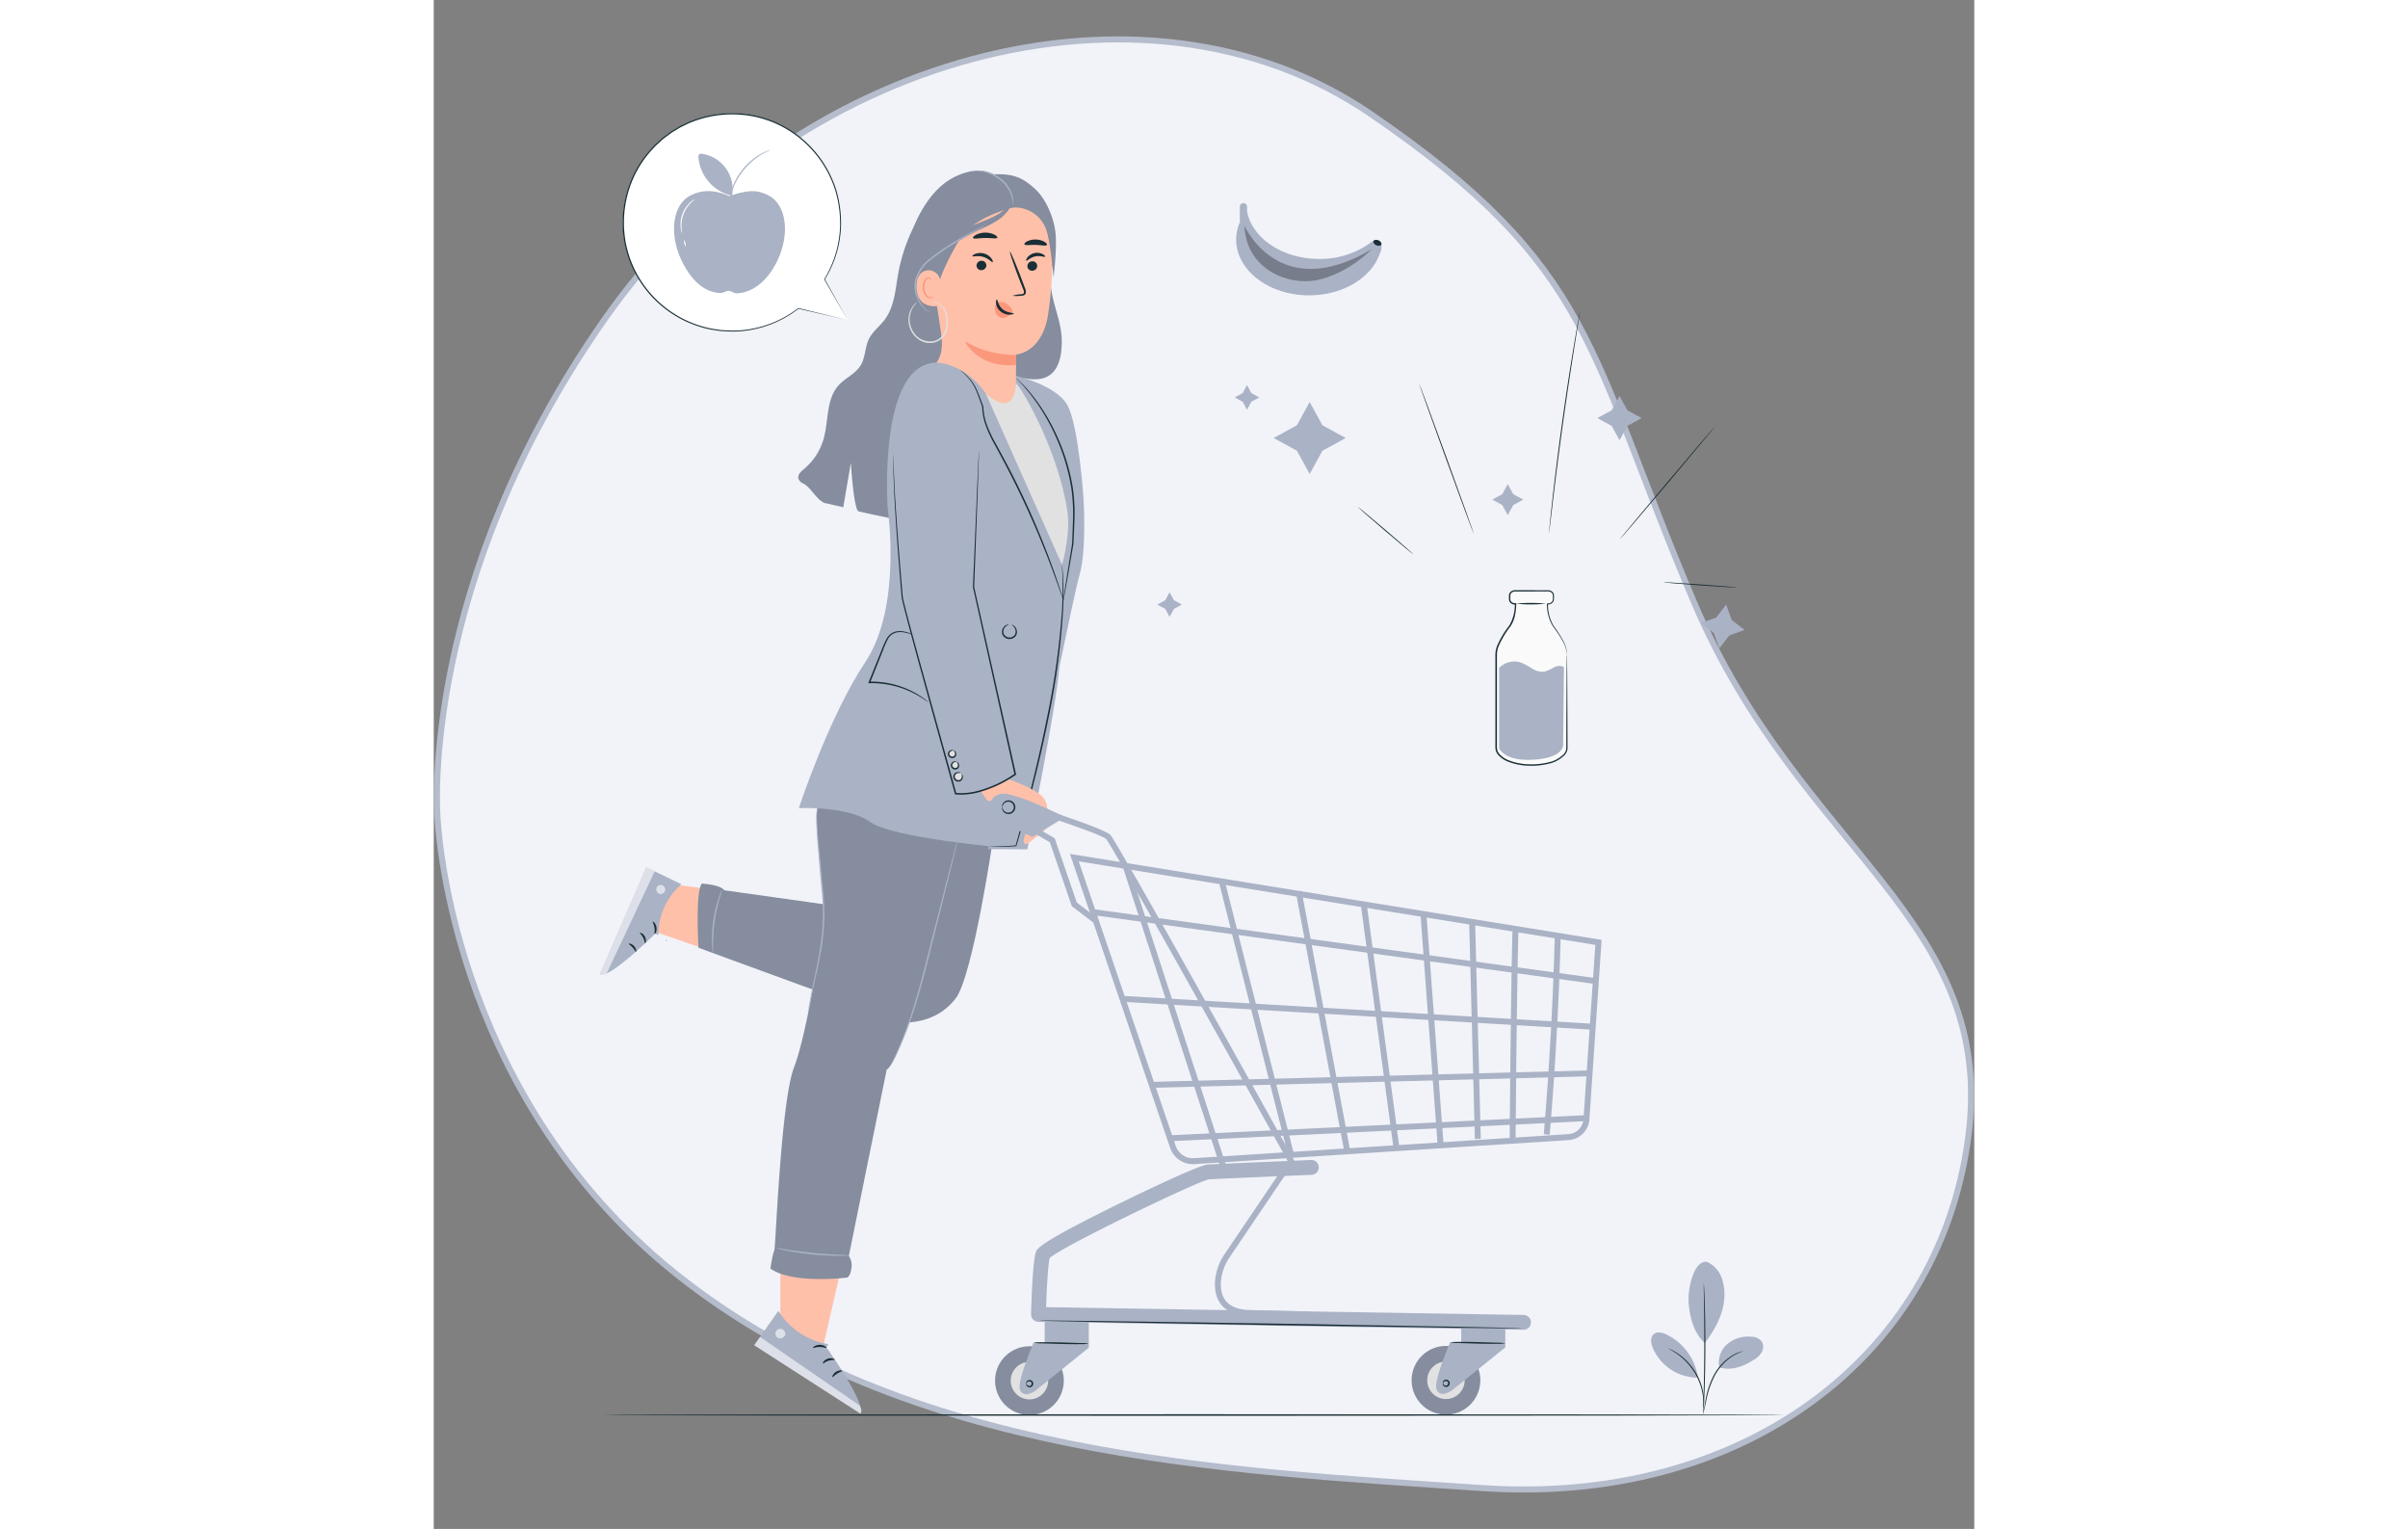 <svg xmlns="http://www.w3.org/2000/svg" xmlns:xlink="http://www.w3.org/1999/xlink" width="512" height="325" viewBox="0 0 512 508">
  <rect x="0" y="0" width="512" height="508" fill="#808080" stroke="none"/>
  <defs>
    <clipPath id="clip-path">
      <rect id="Rectangle_2894" data-name="Rectangle 2894" width="512" height="508" transform="translate(0 0.016)" fill="none"/>
    </clipPath>
    <clipPath id="clip-path-3">
      <rect id="Rectangle_2878" data-name="Rectangle 2878" width="3.268" height="3.187" fill="none"/>
    </clipPath>
    <clipPath id="clip-path-4">
      <rect id="Rectangle_2879" data-name="Rectangle 2879" width="35.62" height="25.451" fill="none"/>
    </clipPath>
    <clipPath id="clip-path-5">
      <rect id="Rectangle_2880" data-name="Rectangle 2880" width="2.986" height="3.053" fill="none"/>
    </clipPath>
    <clipPath id="clip-path-6">
      <rect id="Rectangle_2881" data-name="Rectangle 2881" width="18.325" height="35.922" fill="none"/>
    </clipPath>
    <clipPath id="clip-path-7">
      <rect id="Rectangle_2892" data-name="Rectangle 2892" width="42.35" height="18.494" fill="none"/>
    </clipPath>
  </defs>
  <g id="Empty_Cart" transform="translate(0.138 -0.016)">
    <g id="Group_8757" data-name="Group 8757" transform="translate(-0.138 0)" clip-path="url(#clip-path)">
      <g id="Group_8756" data-name="Group 8756">
        <g id="Group_8755" data-name="Group 8755" clip-path="url(#clip-path)">
          <path id="Path_7724" data-name="Path 7724" d="M1.158,271.875s2.952,91.51,79.342,152.5,182.243,65.361,267.936,71.155,151.512-42.717,161.432-116.047-55.56-94.857-91.087-178.33S386.415,90.244,311.244,38.9,118.48,19.089,56.825,107.041,1.158,271.875,1.158,271.875" transform="translate(0.061 -1.083)" fill="#f1f3f9"/>
          <path id="Path_7725" data-name="Path 7725" d="M1.158,271.875s2.952,91.51,79.342,152.5,182.243,65.361,267.936,71.155,151.512-42.717,161.432-116.047-55.56-94.857-91.087-178.33S386.415,90.244,311.244,38.9,118.48,19.089,56.825,107.041,1.158,271.875,1.158,271.875Z" transform="translate(0.061 -1.083)" fill="none" stroke="#b5bccc" stroke-miterlimit="10" stroke-width="2"/>
          <path id="Path_7726" data-name="Path 7726" d="M318.267,152.35l7.741,4.234-7.741,4.234-4.234,7.741-4.234-7.741-7.741-4.234,7.741-4.234,4.234-7.741Z" transform="translate(-22.911 -11.034)" fill="#aab2c5"/>
          <path id="Path_7727" data-name="Path 7727" d="M293.578,141.2l2.636,1.442-2.636,1.442-1.442,2.637-1.442-2.637-2.637-1.442,2.637-1.442,1.442-2.636Z" transform="translate(-21.843 -10.574)" fill="#aab2c5"/>
          <path id="Path_7728" data-name="Path 7728" d="M265.726,215.712l2.636,1.442-2.636,1.442-1.442,2.636-1.442-2.636-2.636-1.442,2.636-1.442,1.442-2.636Z" transform="translate(-19.718 -16.259)" fill="#aab2c5"/>
          <path id="Path_7729" data-name="Path 7729" d="M428.5,147.2l4.758,2.6-4.758,2.6-2.6,4.758-2.6-4.758-4.758-2.6,4.758-2.6,2.6-4.758Z" transform="translate(-31.8 -10.869)" fill="#aab2c5"/>
          <path id="Path_7730" data-name="Path 7730" d="M466.008,222.605l4.3,3.306-5.1,1.836-3.3,4.3-1.837-5.1-4.3-3.306,5.1-1.836,3.306-4.3Z" transform="translate(-34.64 -16.597)" fill="#aab2c5"/>
          <path id="Path_7731" data-name="Path 7731" d="M387.688,177.486l3.323,1.818-3.323,1.817-1.818,3.323-1.817-3.323L380.73,179.3l3.323-1.818,1.817-3.323Z" transform="translate(-28.915 -13.29)" fill="#aab2c5"/>
          <path id="Path_7732" data-name="Path 7732" d="M457.52,453.923a9.519,9.519,0,0,1,4.933,5.588,16.8,16.8,0,0,1,.655,7.57c-.556,4.913-3.347,9.872-6.353,13.8-4.137-3.611-5.089-9.908-5.37-13.134-.446-5.1,1.844-14.581,6.135-13.821" transform="translate(-34.302 -34.634)" fill="#aab2c5"/>
          <path id="Path_7733" data-name="Path 7733" d="M462.394,491.041a8.122,8.122,0,0,1,2.624-7.721,10.783,10.783,0,0,1,7.955-2.485,4.544,4.544,0,0,1,3.492,1.568,3.475,3.475,0,0,1,.054,3.52,7.043,7.043,0,0,1-2.607,2.567c-3.584,2.249-7.465,3.768-11.518,2.551" transform="translate(-35.132 -36.688)" fill="#aab2c5"/>
          <path id="Path_7734" data-name="Path 7734" d="M456.665,506.5a5.779,5.779,0,0,1,.148-1.009c.129-.709.3-1.626.5-2.728a28.527,28.527,0,0,1,2.815-8.715,17.447,17.447,0,0,1,6.254-6.647,11.859,11.859,0,0,1,2.55-1.128,7.186,7.186,0,0,1,.734-.187.752.752,0,0,1,.262-.036,18.469,18.469,0,0,0-3.416,1.568,18.012,18.012,0,0,0-6.072,6.6,30.675,30.675,0,0,0-2.88,8.591c-.25,1.144-.454,2.07-.612,2.706a5.343,5.343,0,0,1-.284.979" transform="translate(-34.709 -37.088)" fill="#1a2e35"/>
          <path id="Path_7735" data-name="Path 7735" d="M456.817,461.912a2.086,2.086,0,0,1,.051.442c.019.326.044.746.075,1.266.059,1.1.124,2.691.187,4.66.127,3.936.227,9.377.2,15.387s-.174,11.451-.335,15.385c-.08,1.968-.159,3.56-.227,4.659q-.053.777-.086,1.264a2.133,2.133,0,0,1-.054.441,2.057,2.057,0,0,1-.018-.443c0-.328.011-.748.018-1.268.028-1.145.066-2.726.114-4.66.1-3.936.2-9.373.23-15.379s-.034-11.443-.1-15.379c-.03-1.936-.055-3.516-.073-4.662,0-.522-.006-.941-.007-1.268a2.1,2.1,0,0,1,.021-.444" transform="translate(-34.705 -35.246)" fill="#1a2e35"/>
          <path id="Path_7736" data-name="Path 7736" d="M453.381,493.918A19,19,0,0,0,443.006,480c-1.382-.662-3.187-1.095-4.323-.067s-.884,2.878-.327,4.309a16.233,16.233,0,0,0,14.927,10.078" transform="translate(-33.276 -36.575)" fill="#aab2c5"/>
          <path id="Path_7737" data-name="Path 7737" d="M444.155,485.1a4.861,4.861,0,0,1,.878.383,9.2,9.2,0,0,1,.992.528c.371.232.821.458,1.263.792a16.542,16.542,0,0,1,1.445,1.087,18.817,18.817,0,0,1,1.538,1.4,21.141,21.141,0,0,1,2.922,3.753,20.711,20.711,0,0,1,1.924,4.352,18.2,18.2,0,0,1,.487,2.02,15.494,15.494,0,0,1,.248,1.792,13.968,13.968,0,0,1,.069,1.49,8.676,8.676,0,0,1-.033,1.123,4.933,4.933,0,0,1-.106.951c-.081,0,.059-1.366-.182-3.539a16.288,16.288,0,0,0-.287-1.76,19.125,19.125,0,0,0-.51-1.981,21.528,21.528,0,0,0-1.917-4.265,22.03,22.03,0,0,0-2.851-3.708,19.427,19.427,0,0,0-1.493-1.4,17.81,17.81,0,0,0-1.4-1.108c-1.777-1.274-3.022-1.841-2.986-1.91" transform="translate(-33.754 -37.016)" fill="#1a2e35"/>
          <path id="Path_7738" data-name="Path 7738" d="M204.359,135.021c1.206,0,14.6,3.218,18.363,9.856s5.388,30.935,5.388,30.935,1.083,17.09-1.26,25.3C224.476,209.424,216.84,249.621,214,257.8c-3.639,10.493-8.8,27.808-8.8,27.808L161.113,254.3Z" transform="translate(-12.157 -10.303)" fill="#aab2c5"/>
          <path id="Path_7739" data-name="Path 7739" d="M220.16,93.971c-1.9,4.118-1.29,8.941-.17,13.337s2.721,8.758,2.69,13.294c-.047,6.665-1.738,15.77-15.241,11.469-8.224-2.619-.66,21.788-5.1,29.188a12.491,12.491,0,0,1-3.189,3.96c-3.317,2.36-7.884.991-11.688-.456-1.216-.464-2.6-1.111-2.878-2.382a3.964,3.964,0,0,1,.244-1.966L204.987,93.5" transform="translate(-13.944 -7.134)" fill="#858d9e"/>
          <path id="Path_7740" data-name="Path 7740" d="M196.707,143.813c7.742-1.828,10.121-5.677,10.212-12.487l.117-8.661s8.57-.445,10.569-13.21a126.964,126.964,0,0,0,1.3-25.111c-.5-7.654-8.452-21.151-16.077-20.327L181.888,74.206a4.487,4.487,0,0,0-4.006,4.56l1.627,49.481" transform="translate(-13.436 -4.882)" fill="#ffc0aa"/>
          <path id="Path_7741" data-name="Path 7741" d="M216.719,95.487a1.636,1.636,0,0,1-1.574,1.654,1.565,1.565,0,0,1-1.69-1.471,1.637,1.637,0,0,1,1.572-1.655,1.566,1.566,0,0,1,1.692,1.472" transform="translate(-16.151 -7.174)" fill="#1a2e35"/>
          <path id="Path_7742" data-name="Path 7742" d="M219.324,92.24c-.145.275-1.584-.462-3.3-.084-1.725.35-2.763,1.612-3,1.417-.115-.084-.008-.548.44-1.114a4.149,4.149,0,0,1,2.34-1.422,4.066,4.066,0,0,1,2.7.357c.633.339.907.72.833.846" transform="translate(-16.114 -6.94)" fill="#1a2e35"/>
          <path id="Path_7743" data-name="Path 7743" d="M198.418,95.287a1.637,1.637,0,0,1-1.574,1.655,1.567,1.567,0,0,1-1.69-1.471,1.638,1.638,0,0,1,1.573-1.656,1.566,1.566,0,0,1,1.691,1.472" transform="translate(-14.754 -7.158)" fill="#1a2e35"/>
          <path id="Path_7744" data-name="Path 7744" d="M200.409,94.061c-.279.171-1.288-1.206-3.127-1.737-1.83-.557-3.463.039-3.6-.254-.067-.133.266-.491.985-.766a4.718,4.718,0,0,1,2.96-.085,4.579,4.579,0,0,1,2.405,1.673c.434.617.506,1.095.372,1.168" transform="translate(-14.642 -6.946)" fill="#1a2e35"/>
          <path id="Path_7745" data-name="Path 7745" d="M208.007,105.2a11.668,11.668,0,0,1,2.859-.523c.45-.047.875-.137.95-.444a2.3,2.3,0,0,0-.3-1.332q-.639-1.631-1.338-3.421c-1.858-4.871-3.2-8.876-3.007-8.949s1.862,3.816,3.72,8.686q.671,1.8,1.281,3.442a2.6,2.6,0,0,1,.237,1.764,1.13,1.13,0,0,1-.738.659,3.053,3.053,0,0,1-.764.108,11.476,11.476,0,0,1-2.9.01" transform="translate(-15.67 -6.908)" fill="#1a2e35"/>
          <path id="Path_7746" data-name="Path 7746" d="M208.033,127.274a32.46,32.46,0,0,1-17.1-4.521s4.284,9.11,17.051,7.888Z" transform="translate(-14.432 -9.367)" fill="#fb987c"/>
          <path id="Path_7747" data-name="Path 7747" d="M207.309,110.86a4.7,4.7,0,0,0-3.384-2.236,2.016,2.016,0,0,0-1.984,1.106,3.192,3.192,0,0,0,.284,2.927,2.693,2.693,0,0,0,2.669,1.29,4.505,4.505,0,0,0,2.2-1.435,1.579,1.579,0,0,0,.447-.632,1.085,1.085,0,0,0-.139-.923" transform="translate(-15.254 -8.288)" fill="#fb987c"/>
          <path id="Path_7748" data-name="Path 7748" d="M202.448,107.741c.286-.018.295,1.895,1.933,3.247s3.673,1.138,3.688,1.406c.027.12-.453.372-1.313.4a4.756,4.756,0,0,1-3.079-1.065,4.14,4.14,0,0,1-1.5-2.723c-.075-.8.138-1.273.268-1.262" transform="translate(-15.289 -8.221)" fill="#1a2e35"/>
          <path id="Path_7749" data-name="Path 7749" d="M201.963,85.376c-.22.459-1.947.061-4.027.105-2.082,0-3.8.442-4.029-.013-.1-.216.232-.635.947-1.031a7.008,7.008,0,0,1,6.139-.071c.724.379,1.068.791.971,1.01" transform="translate(-14.658 -6.386)" fill="#1a2e35"/>
          <path id="Path_7750" data-name="Path 7750" d="M219.821,88.015c-.386.4-1.892-.018-3.7-.042-1.811-.074-3.347.263-3.7-.156-.154-.2.089-.6.76-.981a6.077,6.077,0,0,1,3.012-.65,5.965,5.965,0,0,1,2.953.809c.639.413.849.825.679,1.02" transform="translate(-16.068 -6.576)" fill="#1a2e35"/>
          <path id="Path_7751" data-name="Path 7751" d="M147.747,133.09c2.783-4.5,11.766-15.28,14.947-22.705,2.269-5.3,3.978-23.889,8.817-33.459s10.538-13.441,16.13-14.946a12.855,12.855,0,0,1,12.311,2.8c2.525,2.258,3.387,8.831,3.387,8.831s-13.489,3-18.031,10.691c-5.218,8.835-6.483,13.279-6.483,13.279l-1.689,4.833s1.58,9.355,2.161,13.979-.345,8.918-4.151,10.794l-7.656,5.41s4.156,44.718,3.695,45.071c-1.143.872-10.723-1.062-19.387-3.05-1.683-.386-2.6-16.165-2.6-16.165l-2.532,14.772-6.519-1.484s1.914-29.454,7.6-38.646" transform="translate(-10.557 -4.69)" fill="#858d9e"/>
          <path id="Path_7752" data-name="Path 7752" d="M207.731,73.759a10.959,10.959,0,0,1,11.194,7.9c1.289,3.94,2.272,15.32,2.272,15.32s1.128-9.035.712-14.193-2.989-11.68-6.942-15.291c-3.844-3.512-7.086-5.16-13.96-4.743a12.117,12.117,0,0,1,4.5,3.849c.881,1.305,1.095,2.257,2.226,7.159" transform="translate(-15.201 -4.783)" fill="#858d9e"/>
          <path id="Path_7753" data-name="Path 7753" d="M181.465,100.976a3.871,3.871,0,0,0-5.665-3.294c-1.344.777-2.371,2.339-2.248,5.337.33,7.995,8.288,6.015,8.293,5.785,0-.142-.214-4.521-.38-7.828" transform="translate(-13.105 -7.417)" fill="#ffc0aa"/>
          <path id="Path_7754" data-name="Path 7754" d="M179.447,106.076c-.036-.024-.136.1-.367.221a1.394,1.394,0,0,1-1.04.065c-.857-.275-1.624-1.587-1.722-3.026a4.621,4.621,0,0,1,.308-2.011,1.609,1.609,0,0,1,1-1.112.71.71,0,0,1,.837.348c.116.219.073.381.115.393.023.019.166-.141.088-.468a.887.887,0,0,0-.334-.489,1.054,1.054,0,0,0-.779-.171,1.957,1.957,0,0,0-1.4,1.3,4.739,4.739,0,0,0-.392,2.248c.118,1.609,1,3.083,2.174,3.369a1.491,1.491,0,0,0,1.265-.263c.24-.208.275-.388.247-.4" transform="translate(-13.274 -7.616)" fill="#fb987c"/>
          <path id="Path_7755" data-name="Path 7755" d="M174.042,73.256a57.523,57.523,0,0,0-9.811,23.273c-.938,5.258-1.253,10.936-4.441,15.222-1.675,2.252-4.067,3.985-5.3,6.506-1.343,2.741-1.144,6.089-2.717,8.707-1.714,2.853-5.128,4.2-7.361,6.667-4.2,4.648-3.27,11.823-4.987,17.849A20.146,20.146,0,0,1,133,161.359c-1.048.875-2.326,2.02-1.935,3.329a3.113,3.113,0,0,0,1.753,1.648c2.42,1.233,4.652,5.951,7.319,6.458.552-14.37,7.528-31.629,15.091-43.86,4.317-6.982,9.081-13.958,10.784-21.988,1.122-5.287.851-10.764,1.44-16.136s2.238-10.967,6.3-14.531" transform="translate(-9.859 -5.59)" fill="#858d9e"/>
          <path id="Path_7756" data-name="Path 7756" d="M174.667,109.171c-.1.119-.832-.22-1.8-1.289a10.065,10.065,0,0,1-2.313-5.6,10.313,10.313,0,0,1,.524-4.306,14.061,14.061,0,0,1,2.463-4.237,33.089,33.089,0,0,1,3.653-3.7c1.328-1.181,2.762-2.341,4.286-3.45a56.037,56.037,0,0,1,9.126-5.418c2.978-1.4,5.7-2.3,7.813-3.319a17.71,17.71,0,0,0,4.6-2.956c.952-.881,1.411-1.486,1.585-1.39.137.069-.025.858-.829,2.043a14,14,0,0,1-4.5,3.9c-2.149,1.3-4.858,2.392-7.617,3.836A68.4,68.4,0,0,0,183,88.657c-1.462,1.065-2.847,2.162-4.144,3.271a35.712,35.712,0,0,0-3.5,3.335,12.78,12.78,0,0,0-2.28,3.468,9.042,9.042,0,0,0-.7,3.461,10.888,10.888,0,0,0,1.318,5.118c.625,1.131,1.108,1.718.977,1.862" transform="translate(-12.874 -5.608)" fill="#858d9e"/>
          <path id="Path_7757" data-name="Path 7757" d="M178.092,110.119a1.388,1.388,0,0,1-.4-.182,7.548,7.548,0,0,1-1.047-.682,9.835,9.835,0,0,1-2.816-3.613,10.036,10.036,0,0,1-.684-6.735,13.6,13.6,0,0,1,4.789-6.769,70.172,70.172,0,0,1,6.812-4.751c2.16-1.356,4.151-2.5,5.846-3.416s3.093-1.609,4.068-2.068c.487-.231.869-.4,1.131-.511a1.419,1.419,0,0,1,.41-.146,11.149,11.149,0,0,1-1.451.835c-.945.513-2.313,1.253-3.98,2.207s-3.633,2.126-5.769,3.5a76.363,76.363,0,0,0-6.737,4.746,13.321,13.321,0,0,0-4.662,6.5,9.805,9.805,0,0,0,.557,6.464,10.219,10.219,0,0,0,2.613,3.608c.811.693,1.345.968,1.315,1.018" transform="translate(-13.052 -6.199)" fill="#aab2c5"/>
          <path id="Path_7758" data-name="Path 7758" d="M195.706,61.456a5.285,5.285,0,0,1,2.624.173,14,14,0,0,1,5.615,2.961,10.5,10.5,0,0,1,3.261,5.435,8.712,8.712,0,0,1,.24,1.919,1.7,1.7,0,0,1-.067.707c-.092,0-.081-1.006-.524-2.533a11.02,11.02,0,0,0-3.248-5.141,15.39,15.39,0,0,0-5.373-3,23.87,23.87,0,0,0-2.528-.523" transform="translate(-14.796 -4.683)" fill="#aab2c5"/>
          <path id="Path_7759" data-name="Path 7759" d="M173.545,108.65c.031.033-.37.374-.926,1.123a8.075,8.075,0,0,0-1.474,3.588,7.713,7.713,0,0,0,1.313,5.468,6.54,6.54,0,0,0,5.977,2.9,5.267,5.267,0,0,0,3.166-1.515,6.136,6.136,0,0,0,1.51-2.954,9.047,9.047,0,0,0-.5-5.657,5.272,5.272,0,0,0-2.718-2.648,8.325,8.325,0,0,0-1.4-.356.918.918,0,0,1,.382-.032,3.755,3.755,0,0,1,1.084.2,5.324,5.324,0,0,1,2.974,2.674,9.243,9.243,0,0,1,.632,5.92,6.558,6.558,0,0,1-1.61,3.2,5.739,5.739,0,0,1-3.468,1.675,6.36,6.36,0,0,1-3.772-.746,7.518,7.518,0,0,1-2.654-2.4,7.979,7.979,0,0,1-1.282-5.793,7.813,7.813,0,0,1,1.676-3.654,6.812,6.812,0,0,1,.768-.781c.2-.158.3-.232.315-.219" transform="translate(-12.886 -8.285)" fill="#e1e1e1"/>
          <path id="Path_7760" data-name="Path 7760" d="M138.7,482.506l5.609-24.309-19.737-3.3v17.774l5.494,8.09Z" transform="translate(-9.369 -34.711)" fill="#ffc0aa"/>
          <path id="Path_7761" data-name="Path 7761" d="M139.806,482.606l-.665,1.054s13.27,18.5,11.307,22l-35.278-22.7,8.034-11.431a24,24,0,0,0,16.6,11.075" transform="translate(-8.651 -35.98)" fill="#aab2c5"/>
          <g id="Group_8742" data-name="Group 8742" transform="translate(113.571 441.534)" opacity="0.6">
            <g id="Group_8741" data-name="Group 8741">
              <g id="Group_8740" data-name="Group 8740" clip-path="url(#clip-path-3)">
                <path id="Path_7762" data-name="Path 7762" d="M124.944,478.077a1.713,1.713,0,0,0-2.054,1,1.648,1.648,0,0,0,.976,2.045,1.808,1.808,0,0,0,2.17-1.074,1.709,1.709,0,0,0-1.251-2.015" transform="translate(-122.805 -478.008)" fill="#fff"/>
              </g>
            </g>
          </g>
          <g id="Group_8745" data-name="Group 8745" transform="translate(106.519 444.232)" opacity="0.6">
            <g id="Group_8744" data-name="Group 8744">
              <g id="Group_8743" data-name="Group 8743" clip-path="url(#clip-path-4)">
                <path id="Path_7763" data-name="Path 7763" d="M115.17,483.679l1.932-2.749,33.1,22.765s1.131,1.694.241,2.686Z" transform="translate(-115.17 -480.93)" fill="#fff"/>
              </g>
            </g>
          </g>
          <path id="Path_7764" data-name="Path 7764" d="M140.816,484.771c-.116.169-1.028-.308-2.232-.3-1.2-.023-2.122.442-2.236.272-.138-.135.782-1,2.24-.985s2.367.878,2.228,1.012" transform="translate(-10.266 -36.913)" fill="#1a2e35"/>
          <path id="Path_7765" data-name="Path 7765" d="M143.8,489.051c-.068.192-1,.006-2.057.357-1.064.321-1.718,1.013-1.885.9-.179-.078.351-1.163,1.67-1.576s2.374.156,2.272.322" transform="translate(-10.532 -37.281)" fill="#1a2e35"/>
          <path id="Path_7766" data-name="Path 7766" d="M143.312,495.164c-.18-.064.134-1.079,1.183-1.737s2.1-.515,2.077-.325c.006.2-.842.373-1.7.927-.866.534-1.383,1.229-1.565,1.135" transform="translate(-10.795 -37.614)" fill="#1a2e35"/>
          <path id="Path_7767" data-name="Path 7767" d="M86.656,318.307l17.687,2.368-6.808,19.509-18.969-6.52-1.073-7.209Z" transform="translate(-5.776 -24.289)" fill="#ffc0aa"/>
          <path id="Path_7768" data-name="Path 7768" d="M79.062,334.5,78,334.052s-14.964,14.932-18.468,13.66l15.516-35.73,11.679,5.649A22.285,22.285,0,0,0,79.062,334.5" transform="translate(-4.405 -23.806)" fill="#aab2c5"/>
          <g id="Group_8748" data-name="Group 8748" transform="translate(73.976 294.038)" opacity="0.6">
            <g id="Group_8747" data-name="Group 8747">
              <g id="Group_8746" data-name="Group 8746" clip-path="url(#clip-path-5)">
                <path id="Path_7769" data-name="Path 7769" d="M82.909,320.082a1.592,1.592,0,0,0-1.227-1.732,1.53,1.53,0,0,0-1.728,1.2,1.68,1.68,0,0,0,1.31,1.828,1.587,1.587,0,0,0,1.658-1.448" transform="translate(-79.939 -318.328)" fill="#fff"/>
              </g>
            </g>
          </g>
          <g id="Group_8751" data-name="Group 8751" transform="translate(55.123 288.175)" opacity="0.6">
            <g id="Group_8750" data-name="Group 8750">
              <g id="Group_8749" data-name="Group 8749" clip-path="url(#clip-path-6)">
                <path id="Path_7770" data-name="Path 7770" d="M75.045,311.981l2.809,1.359-15.9,33.748s-1.384,1.289-2.426.624Z" transform="translate(-59.529 -311.981)" fill="#fff"/>
              </g>
            </g>
          </g>
          <path id="Path_7771" data-name="Path 7771" d="M79.3,335.624c-.172-.081.127-.988-.061-2.09-.159-1.107-.722-1.878-.584-2.008.1-.146,1.034.567,1.239,1.906s-.451,2.3-.594,2.193" transform="translate(-5.863 -25.296)" fill="#1a2e35"/>
          <path id="Path_7772" data-name="Path 7772" d="M75.772,339.005c-.187-.033-.155-.918-.636-1.832-.454-.926-1.187-1.422-1.1-1.593.043-.176,1.118.148,1.694,1.294s.213,2.2.045,2.131" transform="translate(-5.511 -25.603)" fill="#1a2e35"/>
          <path id="Path_7773" data-name="Path 7773" d="M70.06,339.483c.031-.175,1.009-.039,1.77.824s.787,1.845.609,1.855c-.186.036-.468-.716-1.1-1.415-.619-.713-1.333-1.083-1.275-1.264" transform="translate(-5.209 -25.899)" fill="#1a2e35"/>
          <path id="Path_7774" data-name="Path 7774" d="M187.185,296.7c-1.57.776-21.332,76.949-27.549,80.09l-12.589,61.945a5.346,5.346,0,0,1,.859,4.01c-.286,2.721-1.432,3.151-1.432,3.151s-18.188,2.292-25.493-3.008c0,0,.859-5.442,1.289-5.872s2.148-49.553,6.588-61.011,10.311-47.692,9.739-55-2.578-24.348-2.149-29.789a51.233,51.233,0,0,1,2.292-10.885Z" transform="translate(-9.094 -21.391)" fill="#858d9e"/>
          <path id="Path_7775" data-name="Path 7775" d="M193.033,299.965s-6.7,45.929-12.482,53.4-13.657,7.669-15.528,7.984-69.935-24.862-69.935-24.862-1.107-18.538,1.107-21.305c0,0,6.087.277,7.471,2.214l35.414,4.98,13.007-39.565Z" transform="translate(-7.098 -21.58)" fill="#858d9e"/>
          <path id="Path_7776" data-name="Path 7776" d="M186.711,301.3a4.713,4.713,0,0,1-.147.793q-.193.84-.517,2.247c-.485,2-1.164,4.8-2,8.244l-6.779,27.148c-2.632,10.608-5.373,20.151-8.072,26.8-1.322,3.335-2.542,5.971-3.453,7.757-.442.9-.831,1.574-1.08,2.04a4.743,4.743,0,0,1-.413.692,4.717,4.717,0,0,1,.321-.74c.219-.479.58-1.168.993-2.079.854-1.809,2.019-4.46,3.294-7.8,2.6-6.666,5.282-16.193,7.913-26.8,2.7-10.565,5.14-20.129,6.924-27.112.9-3.426,1.633-6.216,2.156-8.2q.382-1.394.611-2.224a4.655,4.655,0,0,1,.247-.767" transform="translate(-12.396 -22.99)" fill="#aab2c5"/>
          <path id="Path_7777" data-name="Path 7777" d="M137.6,290.79c.027.007-.039.238-.075.691a18.554,18.554,0,0,0-.058,1.987c.017,1.73.189,4.229.453,7.319.294,3.1.642,6.773,1.027,10.839.326,4.078.978,8.561,1.022,13.315.126,9.543-2.037,17.963-3.337,23.995-.655,2.985-1.189,5.42-1.572,7.172-.175.807-.315,1.455-.422,1.952a3.582,3.582,0,0,1-.182.674,3.514,3.514,0,0,1,.079-.694c.084-.5.193-1.156.328-1.97.3-1.709.781-4.173,1.414-7.209,1.213-6.063,3.3-14.451,3.178-23.914-.042-4.717-.677-9.181-.979-13.275-.345-4.074-.656-7.75-.918-10.858-.217-3.093-.335-5.607-.29-7.347a14.093,14.093,0,0,1,.155-2,2.592,2.592,0,0,1,.177-.677" transform="translate(-10.122 -22.189)" fill="#aab2c5"/>
          <path id="Path_7778" data-name="Path 7778" d="M103.349,319.962a29.619,29.619,0,0,1-.856,3.04,54.952,54.952,0,0,0-2.158,14.98,29.912,29.912,0,0,1-.036,3.158,2.7,2.7,0,0,1-.156-.84c-.071-.543-.131-1.334-.17-2.313a43.142,43.142,0,0,1,2.173-15.093c.313-.928.595-1.67.817-2.172a2.728,2.728,0,0,1,.386-.761" transform="translate(-7.489 -24.415)" fill="#aab2c5"/>
          <path id="Path_7779" data-name="Path 7779" d="M83.719,338.3c0,.142-.085.257-.189.257s-.188-.115-.188-.257.084-.257.188-.257.189.115.189.257" transform="translate(-6.222 -25.795)" fill="#aab2c5"/>
          <path id="Path_7780" data-name="Path 7780" d="M122.871,448.911a31.1,31.1,0,0,1,3.59.509c2.209.348,5.266.787,8.658,1.131s6.477.524,8.711.623a31.466,31.466,0,0,1,3.619.22,3.533,3.533,0,0,1-.973.1c-.626.032-1.534.049-2.656.044-2.243-.007-5.344-.133-8.753-.476s-6.471-.843-8.671-1.285c-1.1-.22-1.986-.417-2.594-.574a3.576,3.576,0,0,1-.933-.292" transform="translate(-9.239 -34.253)" fill="#aab2c5"/>
          <path id="Path_7781" data-name="Path 7781" d="M199.424,300.118c.218-.144,12.937,0,12.937,0s9.524-46.405,10.656-60.627-23.206,6.589-23.206,6.589Z" transform="translate(-15.08 -17.895)" fill="#aab2c5"/>
          <path id="Path_7782" data-name="Path 7782" d="M219.564,288.761c.431,2.148,1.1,4.071.822,6.244a5.062,5.062,0,0,1-.494,1.817,5.8,5.8,0,0,1-1.575,1.64L214,301.908c-.462.369-1.128.744-1.59.375a1.261,1.261,0,0,1-.267-1.194,9.509,9.509,0,0,1,1.226-3.444l1.535-6.446-1.578-3.331Z" transform="translate(-16.048 -21.966)" fill="#ffc0aa"/>
          <path id="Path_7783" data-name="Path 7783" d="M177.035,130.458s12.36,0,19.627,16.148c0,0,21.9,38.189,22.4,54.483,0,0-.254,24.187-4.328,38.444s-15.8,52.034-15.8,52.034-36.651-3.152-44.034-8.5-23.678-4.582-23.678-4.582,9.93-30.3,22.15-48.629,7.383-50.92,7.383-50.92-3.42-48.334,16.272-48.481" transform="translate(-9.876 -9.955)" fill="#aab2c5"/>
          <path id="Path_7784" data-name="Path 7784" d="M199.842,296.7a3.477,3.477,0,0,1,.594.013c.39.016.967.036,1.718.032,1.5,0,3.7-.088,6.463-.357l-.123.1c2.544-8.95,6.744-24.232,10.3-41.84a267.525,267.525,0,0,0,5.124-36.3c.261-4.686.261-8.486.177-11.107-.06-1.281-.108-2.291-.142-3.02-.01-.321-.018-.58-.024-.787a1.035,1.035,0,0,1,.009-.271,1.1,1.1,0,0,1,.043.265c.019.206.044.464.075.783.057.73.138,1.738.238,3.02.146,2.625.2,6.436-.015,11.135a250.782,250.782,0,0,1-4.982,36.38c-3.559,17.63-7.85,32.9-10.527,41.818l-.029.094-.1.007a59.615,59.615,0,0,1-6.493.225c-.754-.021-1.333-.067-1.723-.107a3.5,3.5,0,0,1-.587-.091" transform="translate(-15.112 -15.503)" fill="#1a2e35"/>
          <path id="Path_7785" data-name="Path 7785" d="M208.459,137.973c.074-1.376,13.577,19.8,17.1,42.14,1.267,8.036-1.726,18.076-1.726,18.076L198.5,141.315s9.291,9.112,9.96-3.342" transform="translate(-15.009 -10.523)" fill="#e1e1e1"/>
          <path id="Path_7786" data-name="Path 7786" d="M189.21,133.01a18.757,18.757,0,0,1,2.948,2.646,14.708,14.708,0,0,1,2.567,3.875c.769,1.646,1.434,3.589,2.241,5.7l.012.031v.036a18.352,18.352,0,0,0,1.07,5.716,41.424,41.424,0,0,0,2.753,6.02c2.249,4.077,4.684,8.548,7.033,13.307a271.815,271.815,0,0,1,11.823,27.5c1.324,3.6,2.294,6.542,2.957,8.578l.728,2.356a5.1,5.1,0,0,1,.22.832,5.474,5.474,0,0,1-.319-.8q-.3-.863-.818-2.325c-.721-2.016-1.742-4.939-3.107-8.515-2.71-7.153-6.733-16.943-11.943-27.4-2.347-4.754-4.759-9.208-7-13.309a41.107,41.107,0,0,1-2.745-6.1,18.535,18.535,0,0,1-1.039-5.855l.012.067c-.789-2.124-1.427-4.074-2.16-5.706A14.908,14.908,0,0,0,192,135.8a27.264,27.264,0,0,0-2.048-2.08l-.561-.519c-.125-.118-.186-.183-.178-.191" transform="translate(-14.301 -10.149)" fill="#1a2e35"/>
          <path id="Path_7787" data-name="Path 7787" d="M207.446,224.749c0-.023.211-.029.538.13a2.359,2.359,0,0,1,1.035,1.108,2.622,2.622,0,0,1,.012,2.266,2.6,2.6,0,0,1-4.651-.462,2.623,2.623,0,0,1,.458-2.22,2.354,2.354,0,0,1,1.233-.881c.351-.092.553-.046.552-.022a2.945,2.945,0,0,0-1.487,1.11,2.323,2.323,0,0,0-.3,1.878,2.16,2.16,0,0,0,3.78.375,2.321,2.321,0,0,0,.072-1.9,2.948,2.948,0,0,0-1.24-1.381" transform="translate(-15.452 -17.141)" fill="#1a2e35"/>
          <path id="Path_7788" data-name="Path 7788" d="M172,228.631c-.018.041-.627-.226-1.758-.609a14.106,14.106,0,0,0-2.092-.547,6.4,6.4,0,0,0-2.794.064,4.369,4.369,0,0,0-2.57,2.035,26.053,26.053,0,0,0-1.605,3.642l-3.42,8.564c-.332.822-.659,1.634-.967,2.4l-.244-.35a29.834,29.834,0,0,1,14.577,3.376,26.954,26.954,0,0,1,3.795,2.391c.427.309.729.586.941.761s.313.28.3.293a13.019,13.019,0,0,1-1.353-.9,32.386,32.386,0,0,0-3.842-2.237,30.614,30.614,0,0,0-14.4-3.172l-.391.012.146-.362.963-2.4c1.226-3.03,2.392-5.913,3.458-8.55a25.146,25.146,0,0,1,1.685-3.692,5.3,5.3,0,0,1,1.26-1.4,4.754,4.754,0,0,1,1.574-.755,6.56,6.56,0,0,1,2.942,0,12.688,12.688,0,0,1,2.107.641c.562.219.985.418,1.269.556a1.721,1.721,0,0,1,.421.24" transform="translate(-11.78 -17.323)" fill="#1a2e35"/>
          <path id="Path_7789" data-name="Path 7789" d="M224.98,210.527a1.487,1.487,0,0,1,.025-.362c.037-.275.084-.62.141-1.046.145-.963.345-2.292.6-3.96.553-3.456,1.33-8.31,2.259-14.119l0,.026c.115-2.939.259-6.152.325-9.554a51.517,51.517,0,0,0-.191-5.223c-.043-.89-.149-1.786-.274-2.687-.1-.905-.249-1.811-.426-2.721a67.118,67.118,0,0,0-4.6-14.788,69.086,69.086,0,0,0-6.077-11.112,62.178,62.178,0,0,0-5.275-6.724c-.678-.749-1.249-1.289-1.61-1.681a4.8,4.8,0,0,1-.544-.608,4.822,4.822,0,0,1,.615.533c.385.369.981.888,1.684,1.619a55.735,55.735,0,0,1,5.429,6.657A66.845,66.845,0,0,1,223.27,155.9a66.1,66.1,0,0,1,4.668,14.886c.178.918.331,1.833.43,2.748.126.911.231,1.815.273,2.717a50.876,50.876,0,0,1,.178,5.267c-.079,3.415-.24,6.625-.378,9.566v.014l0,.012c-1,5.8-1.844,10.64-2.441,14.089-.3,1.659-.543,2.982-.719,3.94-.083.421-.151.762-.206,1.035a1.4,1.4,0,0,1-.093.351" transform="translate(-15.836 -10.375)" fill="#1a2e35"/>
          <path id="Path_7790" data-name="Path 7790" d="M205.547,280.331c.514-.235,9.945,3.551,11.82,5.972a4.918,4.918,0,0,1,1.222,3.689s-12.039-5.153-14.5-4.805-4.161,3.911-5.689,1.607-1.762-2.581-1.762-2.581Z" transform="translate(-14.867 -21.39)" fill="#ffc0aa"/>
          <path id="Path_7791" data-name="Path 7791" d="M179.477,133.01c3.456-.007,12.344,6.736,12.839,24.052.481,16.838-.617,47.267-.617,47.267l14.019,63.1c.406.62-13.629,8.042-19.82,6.449,0,0-16.147-56.949-17.528-63.97s-4.375-39.717-3.224-47.085-.643-29.776,14.33-29.809" transform="translate(-12.445 -10.149)" fill="#aab2c5"/>
          <path id="Path_7792" data-name="Path 7792" d="M189.27,278.125a1.422,1.422,0,1,0,.248.221" transform="translate(-14.135 -21.206)" fill="#e1e1e1"/>
          <path id="Path_7793" data-name="Path 7793" d="M189.5,278.333c.019-.019.141.038.272.232a1.447,1.447,0,0,1,.195.958,1.661,1.661,0,0,1-.805,1.241,1.671,1.671,0,0,1-2.282-2.026,1.662,1.662,0,0,1,1.137-.948,1.439,1.439,0,0,1,.973.08c.209.106.28.221.263.242a2.243,2.243,0,0,0-1.131.025,1.356,1.356,0,0,0-.8.768,1.233,1.233,0,0,0,1.621,1.439,1.357,1.357,0,0,0,.667-.886,2.234,2.234,0,0,0-.109-1.125" transform="translate(-14.115 -21.193)" fill="#1a2e35"/>
          <path id="Path_7794" data-name="Path 7794" d="M187.828,274.1a1.2,1.2,0,1,0,.227,2.067,1.265,1.265,0,0,0-.227-2.067" transform="translate(-14.067 -20.909)" fill="#e1e1e1"/>
          <path id="Path_7795" data-name="Path 7795" d="M187.808,274.085c.01-.026.13-.03.309.079a1.23,1.23,0,0,1,.5.71,1.43,1.43,0,0,1-.254,1.3,1.447,1.447,0,0,1-2.464-1.083,1.43,1.43,0,0,1,.783-1.064,1.227,1.227,0,0,1,.86-.113c.2.058.28.15.267.175-.021.078-.444-.094-.944.252a1.118,1.118,0,0,0-.5.8,1.006,1.006,0,0,0,1.641.721,1.119,1.119,0,0,0,.252-.9c-.084-.6-.5-.8-.454-.866" transform="translate(-14.047 -20.898)" fill="#1a2e35"/>
          <path id="Path_7796" data-name="Path 7796" d="M186.777,269.994a1.2,1.2,0,1,0,.227,2.067,1.265,1.265,0,0,0-.227-2.067" transform="translate(-13.987 -20.596)" fill="#e1e1e1"/>
          <path id="Path_7797" data-name="Path 7797" d="M186.757,269.984c.01-.026.13-.03.309.078a1.23,1.23,0,0,1,.5.71,1.43,1.43,0,0,1-.254,1.3,1.447,1.447,0,0,1-2.464-1.083,1.432,1.432,0,0,1,.783-1.064,1.221,1.221,0,0,1,.86-.112c.2.057.28.149.267.174-.021.078-.444-.094-.944.252a1.118,1.118,0,0,0-.5.8,1.006,1.006,0,0,0,1.641.721,1.119,1.119,0,0,0,.252-.9c-.084-.6-.5-.8-.454-.866" transform="translate(-13.967 -20.585)" fill="#1a2e35"/>
          <path id="Path_7798" data-name="Path 7798" d="M165.367,163.4s.008.2,0,.587-.035.964-.026,1.722c.014,1.515.06,3.75.2,6.631.265,5.764.825,14.109,1.652,24.451q.319,3.877.668,8.121.183,2.118.373,4.324.049.55.1,1.107l.049.552.116.539c.145.718.343,1.456.527,2.2,1.516,5.924,3.26,12.24,5.079,18.9l12.063,43.494-.223-.186a21.884,21.884,0,0,0,7.4-.683,38.979,38.979,0,0,0,12.241-5.718l-.1.261c-5.236-23.6-10-45.072-13.8-62.2l-.006-.026v-.025c.587-13.89,1.065-25.211,1.4-33.08.178-3.912.318-6.964.414-9.058q.078-1.537.121-2.362c.03-.533.062-.805.062-.805s.008.274,0,.807q-.024.827-.066,2.365c-.071,2.095-.174,5.149-.3,9.061-.292,7.871-.71,19.2-1.224,33.088l0-.051c3.831,17.121,8.632,38.58,13.91,62.175l.038.167-.134.093a39.463,39.463,0,0,1-12.418,5.8,22.381,22.381,0,0,1-7.577.695l-.176-.018-.046-.169c-4.281-15.5-8.338-30.193-12.016-43.51-1.807-6.666-3.535-12.983-5.034-18.922-.184-.745-.378-1.473-.527-2.23l-.117-.56-.048-.563q-.048-.557-.1-1.108-.183-2.206-.357-4.327-.333-4.241-.636-8.126c-.781-10.347-1.287-18.7-1.492-24.47-.114-2.885-.127-5.124-.109-6.64.006-.758.057-1.336.073-1.724s.048-.585.048-.585" transform="translate(-12.472 -12.373)" fill="#1a2e35"/>
          <path id="Path_7799" data-name="Path 7799" d="M372.626,188.1c-.082.03-4.249-11.224-9.306-25.133s-9.092-25.214-9.01-25.244,4.248,11.221,9.307,25.136,9.091,25.211,9.009,25.241" transform="translate(-26.899 -10.509)" fill="#1a2e35"/>
          <path id="Path_7800" data-name="Path 7800" d="M411.435,112.091a.836.836,0,0,1-.017.192c-.02.143-.047.326-.079.557-.08.51-.194,1.227-.337,2.138-.3,1.879-.734,4.558-1.266,7.861-1.061,6.636-2.476,15.813-3.9,25.969s-2.574,19.374-3.373,26.049c-.393,3.322-.713,6.017-.938,7.9-.112.915-.2,1.636-.261,2.148-.031.231-.057.415-.077.558a.954.954,0,0,1-.036.188.8.8,0,0,1,0-.192q.017-.215.044-.561c.048-.514.116-1.236.2-2.155.181-1.871.466-4.578.838-7.919.742-6.68,1.863-15.9,3.282-26.066s2.872-19.334,3.99-25.961c.558-3.315,1.026-5.995,1.364-7.845.169-.908.3-1.62.4-2.127.045-.23.082-.411.111-.552a.919.919,0,0,1,.048-.188" transform="translate(-30.473 -8.553)" fill="#1a2e35"/>
          <path id="Path_7801" data-name="Path 7801" d="M458.271,153.349c.066.056-6.993,8.54-15.767,18.946s-15.944,18.8-16.011,18.745,6.992-8.538,15.769-18.948,15.943-18.8,16.009-18.743" transform="translate(-32.407 -11.701)" fill="#1a2e35"/>
          <path id="Path_7802" data-name="Path 7802" d="M350.814,198.116c-.056.066-4.243-3.411-9.35-7.767s-9.2-7.942-9.145-8.008,4.242,3.411,9.35,7.768,9.2,7.941,9.145,8.008" transform="translate(-25.221 -13.913)" fill="#1a2e35"/>
          <path id="Path_7803" data-name="Path 7803" d="M466.826,211.212c-.006.087-5.522-.236-12.318-.722s-12.3-.95-12.3-1.037,5.521.236,12.319.722,12.3.95,12.3,1.037" transform="translate(-33.606 -15.981)" fill="#1a2e35"/>
          <path id="Path_7804" data-name="Path 7804" d="M351.7,495.58a11.417,11.417,0,1,0,11.417-11.418A11.417,11.417,0,0,0,351.7,495.58" transform="translate(-26.699 -36.944)" fill="#858d9e"/>
          <path id="Path_7805" data-name="Path 7805" d="M357.322,496.009a6.222,6.222,0,1,0,6.221-6.221,6.221,6.221,0,0,0-6.221,6.221" transform="translate(-27.129 -37.374)" fill="#e1e1e1"/>
          <path id="Path_7806" data-name="Path 7806" d="M383.507,476.435v7.623L365.8,498.322a6.8,6.8,0,0,1-2.723,1.171c-1.319.141-2.552-.605-2.552-2.56,0-3.712,4.628-14.53,4.628-14.53h3.7v-5.969Z" transform="translate(-27.373 -36.355)" fill="#aab2c5"/>
          <path id="Path_7807" data-name="Path 7807" d="M362.974,497.5c-.049.033-.224-.446.283-.935a1.162,1.162,0,0,1,1.132-.222,1.22,1.22,0,0,1,0,2.313,1.162,1.162,0,0,1-1.132-.222c-.506-.489-.332-.968-.283-.935.078-.013.1.384.5.647a.83.83,0,0,0,.751.066.769.769,0,0,0,0-1.424.83.83,0,0,0-.751.066c-.406.261-.424.66-.5.647" transform="translate(-27.555 -37.869)" fill="#1a2e35"/>
          <path id="Path_7808" data-name="Path 7808" d="M365.535,482.882a13.424,13.424,0,0,1,2.691-.165c1.662-.029,3.959-.009,6.492.055l6.485.205a14.794,14.794,0,0,1,2.686.2,13.323,13.323,0,0,1-2.69.165c-1.663.029-3.96.009-6.494-.055l-6.484-.205a14.791,14.791,0,0,1-2.686-.2" transform="translate(-27.755 -36.833)" fill="#1a2e35"/>
          <path id="Path_7809" data-name="Path 7809" d="M201.83,495.706a11.418,11.418,0,1,0,11.418-11.418,11.418,11.418,0,0,0-11.418,11.418" transform="translate(-15.264 -36.954)" fill="#858d9e"/>
          <path id="Path_7810" data-name="Path 7810" d="M207.455,496.135a6.222,6.222,0,1,0,6.221-6.221,6.221,6.221,0,0,0-6.221,6.221" transform="translate(-15.693 -37.383)" fill="#e1e1e1"/>
          <path id="Path_7811" data-name="Path 7811" d="M233.641,474.2V484l-17.706,14.264a6.8,6.8,0,0,1-2.723,1.171c-1.319.141-2.552-.605-2.552-2.56,0-3.712,4.628-14.53,4.628-14.53h3.7V474.2Z" transform="translate(-15.937 -36.184)" fill="#aab2c5"/>
          <path id="Path_7812" data-name="Path 7812" d="M213.108,497.625c-.049.033-.224-.446.283-.935a1.162,1.162,0,0,1,1.132-.222,1.22,1.22,0,0,1,0,2.313,1.162,1.162,0,0,1-1.132-.222c-.506-.489-.332-.968-.283-.935.079-.013.1.384.5.647a.83.83,0,0,0,.751.066.769.769,0,0,0,0-1.424.83.83,0,0,0-.751.066c-.406.261-.424.659-.5.647" transform="translate(-16.119 -37.879)" fill="#1a2e35"/>
          <path id="Path_7813" data-name="Path 7813" d="M215.669,483.008a13.423,13.423,0,0,1,2.691-.165c1.662-.029,3.959-.009,6.492.055l6.485.205a14.8,14.8,0,0,1,2.686.2,13.321,13.321,0,0,1-2.69.165c-1.663.029-3.96.009-6.494-.054l-6.484-.205a14.794,14.794,0,0,1-2.686-.2" transform="translate(-16.32 -36.843)" fill="#1a2e35"/>
          <path id="Path_7814" data-name="Path 7814" d="M269.621,410.26a8,8,0,0,1-7.555-5.407l-33.312-97.677,176.712,28.562-4.058,59.649a7.408,7.408,0,0,1-6.893,6.867l-124.382,7.99c-.171.01-.342.017-.513.017M231.679,309.646l32.253,94.571a6.028,6.028,0,0,0,6.075,4.06l124.381-7.99a5.43,5.43,0,0,0,5.053-5.034l3.937-57.854Z" transform="translate(-17.318 -23.439)" fill="#aab2c5"/>
          <path id="Path_7815" data-name="Path 7815" d="M235.7,329.41l-7.393-5.634L221,302.538l-6.4-3.707.987-1.705,7.038,4.076,7.343,21.368,6.918,5.272Z" transform="translate(-16.238 -22.672)" fill="#aab2c5"/>
          <rect id="Rectangle_2882" data-name="Rectangle 2882" width="1.97" height="168.722" transform="translate(218.938 304.048) rotate(-82.189)" fill="#aab2c5"/>
          <rect id="Rectangle_2883" data-name="Rectangle 2883" width="1.97" height="157.243" transform="translate(228.841 332.872) rotate(-86.605)" fill="#aab2c5"/>
          <rect id="Rectangle_2884" data-name="Rectangle 2884" width="145.368" height="1.972" transform="translate(238.618 359.481) rotate(-1.504)" fill="#aab2c5"/>
          <rect id="Rectangle_2885" data-name="Rectangle 2885" width="138.27" height="1.972" transform="translate(244.973 377.213) rotate(-2.767)" fill="#aab2c5"/>
          <path id="Path_7816" data-name="Path 7816" d="M401.227,402.69l-1.964-.165c1.847-22.008,3.083-44.361,3.67-66.44l1.971.053c-.588,22.115-1.825,44.507-3.677,66.552" transform="translate(-30.329 -25.645)" fill="#aab2c5"/>
          <path id="Path_7817" data-name="Path 7817" d="M388.953,403.759l-1.971-.014c0-.465.334-46.746.918-68.7l1.971.053c-.584,21.93-.915,68.193-.918,68.657" transform="translate(-29.392 -25.566)" fill="#aab2c5"/>
          <rect id="Rectangle_2886" data-name="Rectangle 2886" width="1.972" height="72.525" transform="translate(344.118 305.949) rotate(-1.506)" fill="#aab2c5"/>
          <rect id="Rectangle_2887" data-name="Rectangle 2887" width="1.971" height="76.305" transform="matrix(0.997, -0.074, 0.074, 0.997, 327.955, 303.8)" fill="#aab2c5"/>
          <rect id="Rectangle_2888" data-name="Rectangle 2888" width="1.971" height="81.556" transform="matrix(0.991, -0.133, 0.133, 0.991, 308.08, 300.3)" fill="#aab2c5"/>
          <rect id="Rectangle_2889" data-name="Rectangle 2889" width="1.972" height="87.494" transform="translate(286.497 296.363) rotate(-10.585)" fill="#aab2c5"/>
          <rect id="Rectangle_2890" data-name="Rectangle 2890" width="1.972" height="93.188" transform="translate(260.966 293.137) rotate(-14.221)" fill="#aab2c5"/>
          <rect id="Rectangle_2891" data-name="Rectangle 2891" width="1.972" height="106.792" transform="translate(229.002 288.032) rotate(-18.011)" fill="#aab2c5"/>
          <path id="Path_7818" data-name="Path 7818" d="M378.421,473.693h-.042L217.2,471.062a2.464,2.464,0,0,1-2.423-2.525c.072-2.889.488-17.465,1.611-20.674.4-1.143,1.068-3.054,27.833-16.176,2.657-1.3,26.047-12.729,29.274-12.91,3.345-.187,33.067-1.452,34.331-1.506a2.464,2.464,0,0,1,.21,4.924c-.307.012-30.432,1.294-34.175,1.5-4.225.9-48.322,22.069-52.917,26.141-.485,2.1-.94,9.346-1.168,16.342l158.686,2.589a2.464,2.464,0,0,1-.04,4.928" transform="translate(-16.251 -31.84)" fill="#aab2c5"/>
          <path id="Path_7819" data-name="Path 7819" d="M312.4,469.777l-20.468-.5c-3.865-.192-6.756-1.339-8.614-3.41-1.759-1.961-2.552-4.667-2.354-8.04a18.345,18.345,0,0,1,2.994-8.81l19.8-29.285,1.632,1.1L285.6,450.1a16.365,16.365,0,0,0-2.672,7.838c-.164,2.83.459,5.054,1.855,6.609,1.5,1.664,3.925,2.593,7.221,2.756l20.442.5Z" transform="translate(-21.299 -32.028)" fill="#aab2c5"/>
          <path id="Path_7820" data-name="Path 7820" d="M302.226,410.932c-16.494-29.712-59.776-107.368-61.948-109.847-1.315-1.172-11.865-4.885-18.2-6.942l.609-1.874c1.716.557,16.832,5.5,18.941,7.386,2.037,1.82,52.268,92.217,62.317,110.32Z" transform="translate(-16.809 -22.302)" fill="#aab2c5"/>
          <path id="Path_7821" data-name="Path 7821" d="M224.943,293.278l-10.857,6.6s-12.541-5.673-13.587-7.017-1.343-6.336,2.986-7.273,21.457,7.7,21.457,7.7" transform="translate(-15.112 -21.786)" fill="#aab2c5"/>
          <path id="Path_7822" data-name="Path 7822" d="M204.395,290.191c-.029,0-.082-.185-.032-.526a2.044,2.044,0,0,1,.733-1.252,2.223,2.223,0,0,1,2.134-.375,2.278,2.278,0,0,1,0,4.3,2.223,2.223,0,0,1-2.134-.375,2.044,2.044,0,0,1-.733-1.252c-.05-.341,0-.526.032-.526s.059.183.161.478a2.069,2.069,0,0,0,.76,1.011,1.885,1.885,0,0,0,1.752.218,1.825,1.825,0,0,0,0-3.414,1.883,1.883,0,0,0-1.751.218,2.066,2.066,0,0,0-.761,1.011c-.1.3-.119.478-.161.478" transform="translate(-15.455 -21.969)" fill="#1a2e35"/>
          <path id="Path_7823" data-name="Path 7823" d="M217.449,475.037c0-.141,36.019.32,80.433,1.033,44.431.712,80.435,1.4,80.433,1.545s-36.01-.321-80.442-1.033c-44.415-.711-80.427-1.4-80.425-1.545" transform="translate(-16.455 -36.246)" fill="#1a2e35"/>
          <path id="Path_7824" data-name="Path 7824" d="M453.45,508.989c0,.142-87.853.257-196.2.257-108.384,0-196.218-.115-196.218-.257s87.833-.257,196.218-.257c108.347,0,196.2.115,196.2.257" transform="translate(-4.52 -38.819)" fill="#1a2e35"/>
          <path id="Path_7825" data-name="Path 7825" d="M142.6,109.454l-7.665-13.508a36.187,36.187,0,1,0-8.668,9.643l-.013.016Z" transform="translate(-5.054 -3.121)" fill="#fff"/>
          <path id="Path_7826" data-name="Path 7826" d="M142.588,109.44l-16.37-3.744a.107.107,0,0,1-.061-.171l.012-.017.151.151a37.031,37.031,0,0,1-7.431,4.48,36.246,36.246,0,0,1-9.91,2.829,32.6,32.6,0,0,1-5.721.289c-.984-.056-1.986-.079-3-.164l-3.054-.462a36.466,36.466,0,0,1-22.582-14.5,36.027,36.027,0,0,1-6.107-13.961A36.844,36.844,0,0,1,68.945,68.1a35.652,35.652,0,0,1,7.746-14.861l1.476-1.624c.485-.546,1.063-1,1.589-1.5.551-.474,1.047-1.011,1.639-1.429l1.735-1.3a15.326,15.326,0,0,1,1.8-1.188l1.833-1.113,1.919-.932a16.91,16.91,0,0,1,1.938-.861,36.859,36.859,0,0,1,16.2-2.489A35.642,35.642,0,0,1,121.682,45.2a36.67,36.67,0,0,1,17.154,21.107,39.055,39.055,0,0,1,1.57,11.753,35.944,35.944,0,0,1-1.769,10.149,36.663,36.663,0,0,1-3.625,7.777l0-.105,7.574,13.559-7.755-13.456a.1.1,0,0,1,0-.106,36.676,36.676,0,0,0,3.557-7.747,35.823,35.823,0,0,0,1.713-10.077,38.855,38.855,0,0,0-1.594-11.646,36.355,36.355,0,0,0-17.022-20.858,35.3,35.3,0,0,0-14.706-4.327,36.5,36.5,0,0,0-16.009,2.472,16.58,16.58,0,0,0-1.914.853l-1.9.921-1.81,1.1a14.966,14.966,0,0,0-1.774,1.174l-1.713,1.281c-.585.414-1.074.945-1.618,1.412-.519.5-1.092.94-1.57,1.48l-1.459,1.6A35.251,35.251,0,0,0,69.363,68.2a36.46,36.46,0,0,0-.434,15.888A35.665,35.665,0,0,0,74.95,97.9,36.148,36.148,0,0,0,97.273,112.3l3.024.466c1,.087,1.994.113,2.97.172a32.275,32.275,0,0,0,5.673-.268,36.078,36.078,0,0,0,9.842-2.766,37.014,37.014,0,0,0,7.407-4.411.108.108,0,0,1,.151.018.111.111,0,0,1,0,.133l-.013.016-.061-.171,16.321,3.954" transform="translate(-5.039 -3.107)" fill="#1a2e35"/>
          <path id="Path_7827" data-name="Path 7827" d="M106.324,68.966a11.938,11.938,0,0,0-10.06-13.632,1.187,1.187,0,0,0-.854.1,1.216,1.216,0,0,0-.32,1.15,14.42,14.42,0,0,0,11.219,12.725" transform="translate(-7.118 -4.22)" fill="#aab2c5"/>
          <path id="Path_7828" data-name="Path 7828" d="M88.928,92.023c3.013,6.206,7.34,10.388,12.7,10.59,1.072.037,1.882-.667,2.906-.727a6.547,6.547,0,0,1,1.715.646,2.408,2.408,0,0,0,.894.2c5.539-.3,10.259-4.2,13.44-10.711,4.43-9.126,3.061-18.93-3.051-21.909a14.548,14.548,0,0,0-2.5-.977,10.281,10.281,0,0,0-3.039-.357,22.708,22.708,0,0,0-6.946,1.571c-.094.037-.2.073-.3.109-4.967-2.193-8.935-2.206-12.782-.346-6.112,2.979-7.471,12.783-3.038,21.909" transform="translate(-6.45 -5.247)" fill="#aab2c5"/>
          <path id="Path_7829" data-name="Path 7829" d="M89.212,83a4.731,4.731,0,0,1-.508-1.835,9.9,9.9,0,0,1,3.1-8.389,4.712,4.712,0,0,1,1.579-1.063c.042.063-.568.456-1.371,1.278A10.776,10.776,0,0,0,89,81.14c.077,1.146.284,1.842.211,1.863" transform="translate(-6.626 -5.472)" fill="#fafafa"/>
          <path id="Path_7830" data-name="Path 7830" d="M90.43,88.466c-.114.026-.31-.4-.439-.962s-.141-1.031-.028-1.057.31.4.44.962.14,1.031.027,1.057" transform="translate(-6.722 -6.596)" fill="#fafafa"/>
          <path id="Path_7831" data-name="Path 7831" d="M119.808,53.932c.031.077-1.145.515-2.868,1.546a22.925,22.925,0,0,0-2.863,2.04,22.841,22.841,0,0,0-5.421,6.625,22.842,22.842,0,0,0-1.434,3.21c-.67,1.892-.866,3.132-.948,3.117a3.5,3.5,0,0,1,.094-.877,8.262,8.262,0,0,1,.205-1.013,13.668,13.668,0,0,1,.366-1.323,20.355,20.355,0,0,1,1.374-3.3,21.5,21.5,0,0,1,5.516-6.741,20.4,20.4,0,0,1,2.96-2c.436-.263.861-.444,1.224-.62a8.19,8.19,0,0,1,.953-.4,3.486,3.486,0,0,1,.841-.266" transform="translate(-7.972 -4.115)" fill="#aab2c5"/>
          <path id="Path_7832" data-name="Path 7832" d="M335.976,85.495a2.17,2.17,0,0,0-2.074.244,4.688,4.688,0,0,0-.457.334,28.362,28.362,0,0,1-17.305,5.546c-12.111,0-22.14-6.79-23.939-15.66V74.281a1.206,1.206,0,1,0-2.413,0v4.7a1.226,1.226,0,0,0,.065.321,14.564,14.564,0,0,0-1.286,5.86c0,10.238,10.848,18.555,24.253,18.555,11.241,0,20.717-5.848,23.459-13.8a.217.217,0,0,0,.06-.122,4.9,4.9,0,0,0,.52-2.041,2.324,2.324,0,0,0-.883-2.254" transform="translate(-21.882 -5.576)" fill="#aab2c5"/>
          <g id="Group_8754" data-name="Group 8754" transform="translate(269.416 74.96)" opacity="0.3">
            <g id="Group_8753" data-name="Group 8753">
              <g id="Group_8752" data-name="Group 8752" clip-path="url(#clip-path-7)">
                <path id="Path_7833" data-name="Path 7833" d="M291.524,81.152s11.414,26.271,42.35,7.859c0,0-7.977,8.279-18.375,10.292-9.392,1.819-23.336-3.484-23.975-18.151" transform="translate(-291.524 -81.152)"/>
              </g>
            </g>
          </g>
          <path id="Path_7834" data-name="Path 7834" d="M340.588,87.828c-.192.454-.933.577-1.652.275s-1.145-.923-.954-1.376.933-.579,1.652-.273,1.147.918.954,1.374" transform="translate(-25.649 -6.584)" fill="#1a2e35"/>
          <path id="Path_7835" data-name="Path 7835" d="M405.628,233.721a.233.233,0,0,0,.008.046V264.81c0,1.362-1.1,2.768-3.114,3.833a18.841,18.841,0,0,1-8.621,1.8h-.046c-7.346-.015-11.735-2.9-11.735-5.632V233.767a.259.259,0,0,0,.007-.046c0-.016-.007-.039-.007-.062.016-3.036,2.246-6.2,4.49-9.333,1.51-2.089,1.87-5.1,1.94-6.869.008-.212.016-.4.016-.571h-.2a1.641,1.641,0,0,1-1.752-1.5v-1.314a1.641,1.641,0,0,1,1.752-1.509h11.03a1.78,1.78,0,0,1,1.619.915,1.393,1.393,0,0,1,.134.594v1.314a1.641,1.641,0,0,1-1.753,1.5h-.2c0,.172.008.359.016.571.07,1.767.431,4.779,1.941,6.869,2.245,3.129,4.474,6.3,4.49,9.333,0,.023-.008.046-.008.062" transform="translate(-29.021 -16.219)" fill="#fafafa"/>
          <path id="Path_7836" data-name="Path 7836" d="M405.607,233.7s0-.107-.028-.317a8.013,8.013,0,0,0-.125-.926,12.1,12.1,0,0,0-1.3-3.351,46.251,46.251,0,0,0-3.189-4.8A13.608,13.608,0,0,1,399,216.868l0-.184.172.016a1.579,1.579,0,0,0,1.766-1.179c.022-.392,0-.877.007-1.319a1.241,1.241,0,0,0-.451-1.082,1.758,1.758,0,0,0-1.192-.389l-1.447,0-2.992.008-6.354.015a1.734,1.734,0,0,0-1.357.481,1.2,1.2,0,0,0-.32.621,7.489,7.489,0,0,0-.018.808c0,.272-.006.6.01.827a1.174,1.174,0,0,0,.307.64,1.732,1.732,0,0,0,1.414.5l.234-.015,0,.246a18.9,18.9,0,0,1-.413,3.785,10.476,10.476,0,0,1-1.487,3.662,29.924,29.924,0,0,0-4.072,6.89,8.252,8.252,0,0,0-.43,1.971c-.035.659-.018,1.389-.022,2.088q0,2.12,0,4.282,0,4.322,0,8.787c0,5.228,0,10.332,0,15.262a9.228,9.228,0,0,0,.079,1.774,3.411,3.411,0,0,0,.822,1.47,8.187,8.187,0,0,0,2.858,1.946,19.284,19.284,0,0,0,6.691,1.374,23.153,23.153,0,0,0,6.5-.587,10.244,10.244,0,0,0,5.3-2.834,3.623,3.623,0,0,0,.69-1.224,4.625,4.625,0,0,0,.114-1.4q0-1.458.008-2.861.008-2.8.017-5.377c.034-6.831.062-12.366.081-16.227.02-1.894.037-3.374.048-4.412.013-1.008.043-1.537.043-1.537a11.054,11.054,0,0,1,.06,1.537c.011,1.037.028,2.518.048,4.412.019,3.86.047,9.4.082,16.227q.007,2.57.017,5.377,0,1.4.007,2.861a5.049,5.049,0,0,1-.125,1.519,4.017,4.017,0,0,1-.763,1.374,10.63,10.63,0,0,1-5.519,3,23.55,23.55,0,0,1-6.633.623,19.685,19.685,0,0,1-6.867-1.4,8.65,8.65,0,0,1-3.035-2.066,3.891,3.891,0,0,1-.936-1.68,9.5,9.5,0,0,1-.1-1.892c0-4.93,0-10.034,0-15.262q0-4.46,0-8.787,0-2.161,0-4.282c0-.716-.013-1.39.026-2.127a8.788,8.788,0,0,1,.459-2.094,30.2,30.2,0,0,1,4.146-7,13.517,13.517,0,0,0,1.836-7.172l.231.23a2.189,2.189,0,0,1-1.751-.655,1.623,1.623,0,0,1-.418-.891c-.023-.341-.006-.587-.01-.882a7.015,7.015,0,0,1,.027-.885,1.64,1.64,0,0,1,.441-.852,2.177,2.177,0,0,1,1.676-.61l6.354.015,2.992.008,1.447,0a2.132,2.132,0,0,1,1.433.486,1.613,1.613,0,0,1,.573,1.365c-.008.465.013.878-.02,1.368a1.918,1.918,0,0,1-2.116,1.465l.167-.167a13.405,13.405,0,0,0,1.845,7.289,44.019,44.019,0,0,1,3.134,4.867,11.567,11.567,0,0,1,1.231,3.42,6.2,6.2,0,0,1,.079.94c.008.212-.006.319-.019.319" transform="translate(-29 -16.201)" fill="#1a2e35"/>
          <path id="Path_7837" data-name="Path 7837" d="M399.113,217.141a47.08,47.08,0,0,1-9.821,0,47.077,47.077,0,0,1,9.821,0" transform="translate(-29.568 -16.549)" fill="#1a2e35"/>
          <path id="Path_7838" data-name="Path 7838" d="M404.728,239.807a3.517,3.517,0,0,0-3.365.142,12.648,12.648,0,0,1-3.227,1.4,6.213,6.213,0,0,1-3.945-1.009,24.261,24.261,0,0,0-3.659-1.993,7.119,7.119,0,0,0-7.339,1.728v26.657s1.465,4.548,11.774,3.833,9.5-5.262,9.5-5.262Z" transform="translate(-29.103 -18.158)" fill="#aab2c5"/>
        </g>
      </g>
    </g>
  </g>
</svg>
